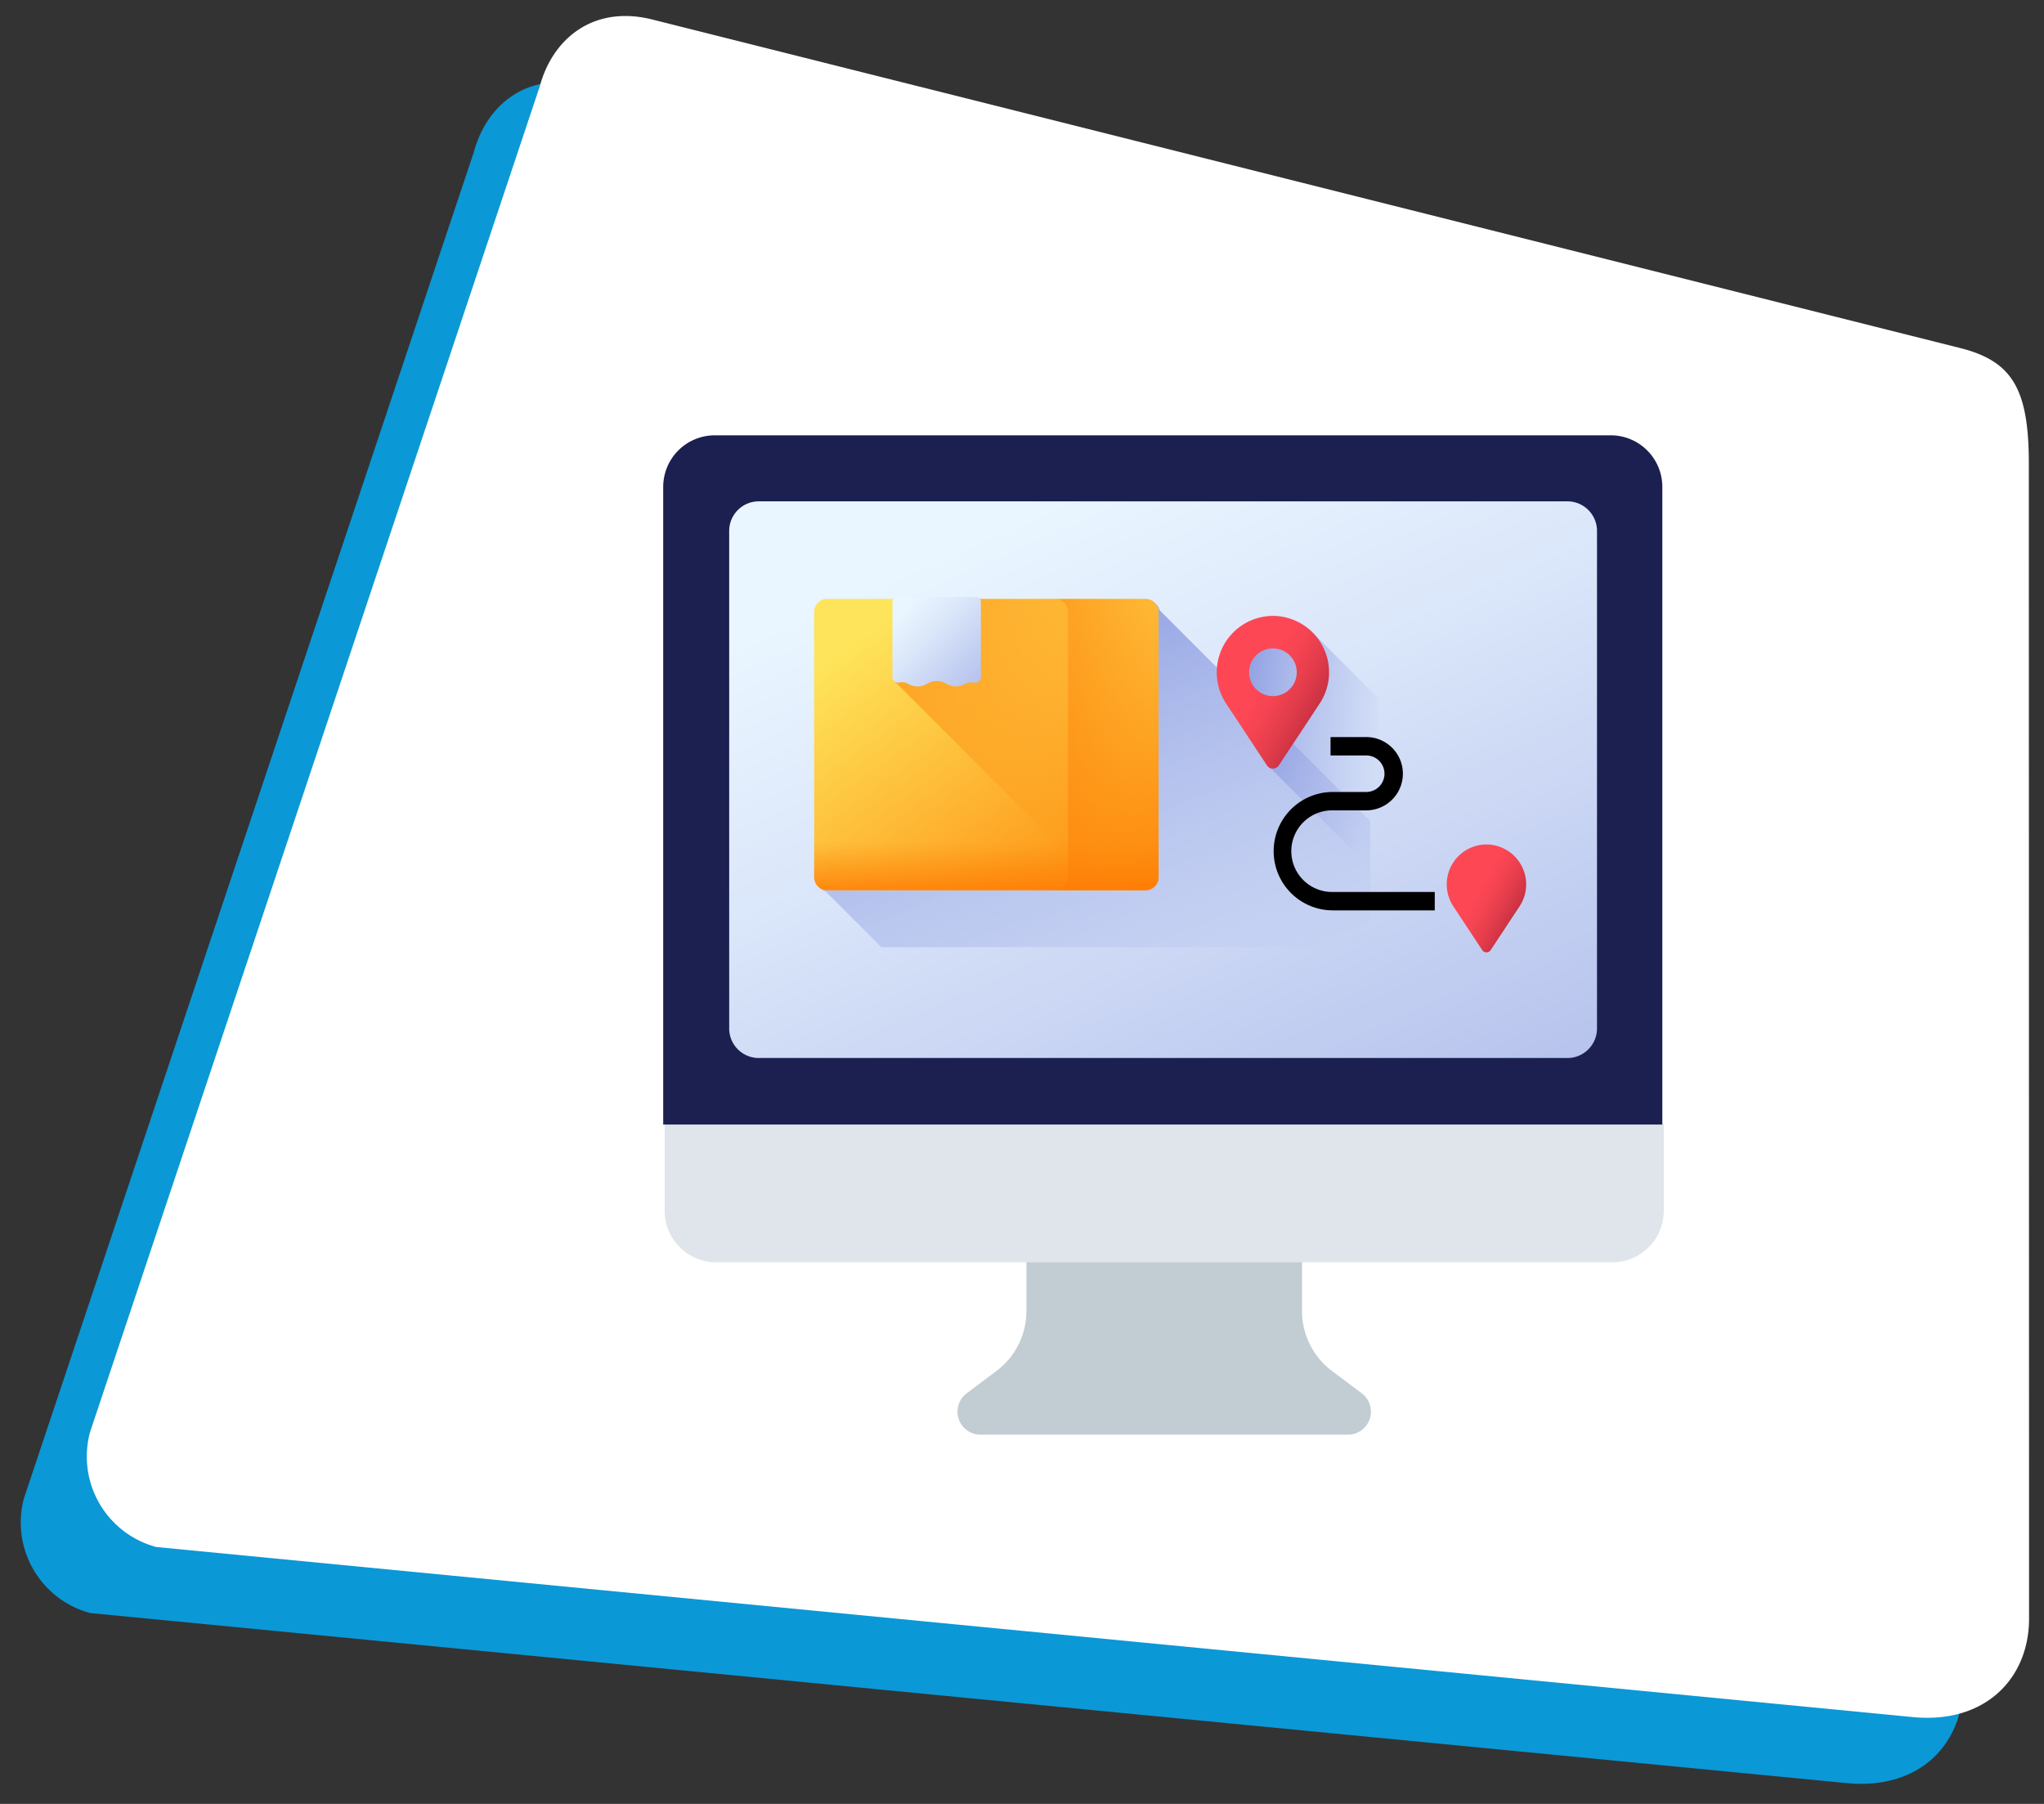 <svg id="real-time-tracking-monitoring" xmlns="http://www.w3.org/2000/svg" xmlns:xlink="http://www.w3.org/1999/xlink" width="216.693" height="191.201" viewBox="0 0 216.693 191.201">
  <rect x="0" y="0" width="216.693" height="191.201" fill="#333333" stroke="none"/>
  <defs>
    <clipPath id="clip-path">
      <rect y="5" width="209.693" height="184.201" fill="none"/>
    </clipPath>
    <linearGradient id="linear-gradient" x1="0.212" y1="0.081" x2="1.106" y2="1.384" gradientUnits="objectBoundingBox">
      <stop offset="0" stop-color="#eaf6ff"/>
      <stop offset="0.257" stop-color="#dce8fa"/>
      <stop offset="0.742" stop-color="#b8c4ed"/>
      <stop offset="1" stop-color="#a2aee6"/>
    </linearGradient>
    <linearGradient id="linear-gradient-2" x1="0.75" y1="1.122" x2="-0.036" y2="-0.134" gradientUnits="objectBoundingBox">
      <stop offset="0" stop-color="#8795de" stop-opacity="0"/>
      <stop offset="0.468" stop-color="#7d8ddc" stop-opacity="0.467"/>
      <stop offset="1" stop-color="#6c7fd8"/>
    </linearGradient>
    <linearGradient id="linear-gradient-3" x1="0.168" y1="0.107" x2="0.966" y2="1.052" gradientUnits="objectBoundingBox">
      <stop offset="0" stop-color="#fee45a"/>
      <stop offset="1" stop-color="#fe860a"/>
    </linearGradient>
    <linearGradient id="linear-gradient-4" x1="0.912" y1="0.521" x2="-0.432" y2="-0.344" gradientUnits="objectBoundingBox">
      <stop offset="0" stop-color="#fe860a" stop-opacity="0"/>
      <stop offset="1" stop-color="#fe7701"/>
    </linearGradient>
    <linearGradient id="linear-gradient-5" x1="1.111" y1="0.258" x2="-0.986" y2="1.044" xlink:href="#linear-gradient-4"/>
    <linearGradient id="linear-gradient-6" x1="0.5" y1="0.308" x2="0.5" y2="1.194" xlink:href="#linear-gradient-4"/>
    <linearGradient id="linear-gradient-7" x1="0.128" y1="0.107" x2="1.235" y2="1.203" xlink:href="#linear-gradient"/>
    <linearGradient id="linear-gradient-8" x1="0.986" y1="0.588" x2="-0.183" y2="0.201" xlink:href="#linear-gradient-2"/>
    <linearGradient id="linear-gradient-9" x1="0.431" y1="0.383" x2="0.989" y2="0.794" gradientUnits="objectBoundingBox">
      <stop offset="0" stop-color="#fd4755"/>
      <stop offset="0.191" stop-color="#f64452"/>
      <stop offset="0.474" stop-color="#e23c4b"/>
      <stop offset="0.811" stop-color="#c22e40"/>
      <stop offset="1" stop-color="#ac2538"/>
    </linearGradient>
  </defs>
  <g id="Group_11142" data-name="Group 11142" transform="translate(-16.153 2)">
    <g id="Scroll_Group_1" data-name="Scroll Group 1" transform="translate(16.153 0)" clip-path="url(#clip-path)" style="isolation: isolate">
      <path id="Path_27813" data-name="Path 27813" d="M19.043,2.272,161.987,0c5.485,0,7.91,2.389,9.932,9.932l31.729,118.245c1.628,6.076-1.554,11.94-9.089,13.248L9.932,172.255A9.932,9.932,0,0,1,0,162.323L9.112,12.2C9.112,6.926,12.425,2.272,19.043,2.272Z" transform="matrix(0.966, 0.259, -0.259, 0.966, 44.583, 0)" fill="#0b98d6"/>
    </g>
  </g>
  <g id="Group_11421" data-name="Group 11421" transform="translate(-9.153 -5)">
    <g id="Scroll_Group_1-2" data-name="Scroll Group 1" transform="translate(16.153 0)" clip-path="url(#clip-path)" style="isolation: isolate">
      <path id="Path_27813-2" data-name="Path 27813" d="M19.043,2.272,161.987,0c5.485,0,7.91,2.389,9.932,9.932l31.729,118.245c1.628,6.076-1.554,11.94-9.089,13.248L9.932,172.255A9.932,9.932,0,0,1,0,162.323L9.112,12.2C9.112,6.926,12.425,2.272,19.043,2.272Z" transform="matrix(0.966, 0.259, -0.259, 0.966, 44.583, 0)" fill="#fff"/>
    </g>
  </g>
  <g id="Group_12647" data-name="Group 12647" transform="translate(5202.309 -9051.201)">
    <g id="Group_12653" data-name="Group 12653" transform="translate(417 25.702)">
      <g id="dashboard" transform="translate(-5549.847 9070.639)">
        <path id="Path_35449" data-name="Path 35449" d="M54.524,47v8.815a7.933,7.933,0,0,0,3.176,6.35l3.156,2.367a2.435,2.435,0,0,1-1.461,4.383H20.435a2.435,2.435,0,0,1-1.461-4.383l3.156-2.367a7.936,7.936,0,0,0,3.176-6.35V47h29.22Z" transform="translate(14.047 38.007)" fill="#c2ccd3"/>
        <path id="Path_35450" data-name="Path 35450" d="M106.922,41.826v9.131a5.471,5.471,0,0,1-5.479,5.479H6.479A5.471,5.471,0,0,1,1,50.957V41.826L2.826,40H105.1Z" transform="translate(0 32.223)" fill="#dfe5ea"/>
        <path id="Path_35451" data-name="Path 35451" d="M106.922,6.479V74.05H1V6.479A5.471,5.471,0,0,1,6.479,1h94.964A5.471,5.471,0,0,1,106.922,6.479Z" transform="translate(-0.153)" fill="#1b2051"/>
        <path id="Path_35555" data-name="Path 35555" d="M135.924,102.551H50.4a3.14,3.14,0,0,1-3.24-3.028V46.579a3.14,3.14,0,0,1,3.24-3.028h85.52a3.14,3.14,0,0,1,3.24,3.028V99.523A3.14,3.14,0,0,1,135.924,102.551Z" transform="translate(-39.317 -35.551)" fill="url(#linear-gradient)"/>
      </g>
    </g>
    <g id="tracking" transform="translate(-5443.211 9019)">
      <g id="Group_12652" data-name="Group 12652" transform="translate(327.215 95.481)">
        <path id="Path_35543" data-name="Path 35543" d="M133.012,120.374V109.2L110.685,86.869a1.373,1.373,0,0,0-1.331-1.04H75.588A1.374,1.374,0,0,0,74.215,87.2v28.123a1.373,1.373,0,0,0,1.04,1.331l5.933,5.933H130.8a2.215,2.215,0,0,0,2.215-2.215Z" transform="translate(-74.064 -85.474)" fill="url(#linear-gradient-2)"/>
        <g id="Group_12651" data-name="Group 12651" transform="translate(0 0)">
          <g id="Group_12650" data-name="Group 12650">
            <g id="Group_12649" data-name="Group 12649" transform="translate(0 0.204)">
              <path id="Path_35548" data-name="Path 35548" d="M108.354,115.7H74.588a1.374,1.374,0,0,1-1.373-1.373V86.2a1.374,1.374,0,0,1,1.373-1.373h33.766a1.374,1.374,0,0,1,1.373,1.373v28.123A1.374,1.374,0,0,1,108.354,115.7Z" transform="translate(-73.215 -84.829)" fill="url(#linear-gradient-3)"/>
              <path id="Path_35549" data-name="Path 35549" d="M157.619,86.2v28.123a1.373,1.373,0,0,1-1.373,1.373h-4.482l-22.12-22.12V84.83h26.6A1.373,1.373,0,0,1,157.619,86.2Z" transform="translate(-121.106 -84.83)" fill="url(#linear-gradient-4)"/>
              <path id="Path_35550" data-name="Path 35550" d="M251.651,84.83h-9.593a1.373,1.373,0,0,1,1.373,1.373v28.123a1.373,1.373,0,0,1-1.373,1.373h9.593a1.374,1.374,0,0,0,1.374-1.373V86.2A1.374,1.374,0,0,0,251.651,84.83Z" transform="translate(-216.512 -84.83)" fill="url(#linear-gradient-5)"/>
              <path id="Path_35551" data-name="Path 35551" d="M73.216,239.65v6.072a1.374,1.374,0,0,0,1.373,1.373h33.766a1.374,1.374,0,0,0,1.373-1.373V239.65Z" transform="translate(-73.216 -216.226)" fill="url(#linear-gradient-6)"/>
            </g>
            <path id="Path_35552" data-name="Path 35552" d="M129.748,92.67l.027.016a1.906,1.906,0,0,0,2-.016,1.965,1.965,0,0,1,2.031,0,1.965,1.965,0,0,0,2.031,0h0a1.318,1.318,0,0,1,.932-.111.6.6,0,0,0,.71-.581V83.964a.483.483,0,0,0-.483-.483h-8.412a.483.483,0,0,0-.483.483v8a.593.593,0,0,0,.7.582A1.292,1.292,0,0,1,129.748,92.67Z" transform="translate(-119.801 -83.481)" fill="url(#linear-gradient-7)"/>
          </g>
        </g>
      </g>
    </g>
    <g id="Group_12655" data-name="Group 12655" transform="translate(-85 -52)">
      <path id="Path_35565" data-name="Path 35565" d="M354.4,93.1l-6.615-6.615a5.816,5.816,0,0,0-4.31-2H343.2a5.984,5.984,0,0,0-4.819,9.29l4.322,6.549a.75.75,0,0,0,.39.3L354.4,111.93V93.1Z" transform="translate(-5325.565 9084.135)" fill="url(#linear-gradient-8)"/>
      <path id="Path_35566" data-name="Path 35566" d="M342.477,83.483H342.2a5.984,5.984,0,0,0-4.819,9.29l4.322,6.549a.76.76,0,0,0,1.269,0l4.322-6.549A5.984,5.984,0,0,0,342.477,83.483Zm-.138,8.5a2.526,2.526,0,1,1,2.526-2.526A2.526,2.526,0,0,1,342.339,91.984Z" transform="translate(-5324.701 9084.999)" fill="url(#linear-gradient-9)"/>
      <g id="Group_12654" data-name="Group 12654" transform="translate(-4963.93 9192.708)">
        <path id="Path_35568" data-name="Path 35568" d="M349.41,90.57,344.736,85.9a4.11,4.11,0,0,0-3.046-1.413h-.2a4.229,4.229,0,0,0-3.406,6.565l3.055,4.628a.53.53,0,0,0,.275.212l7.991,7.991V90.57Z" transform="translate(-337.286 -84.386)" fill="url(#linear-gradient-8)"/>
        <path id="Path_35567" data-name="Path 35567" d="M340.689,83.483h-.2a4.229,4.229,0,0,0-3.406,6.565l3.055,4.628a.537.537,0,0,0,.9,0l3.055-4.628A4.229,4.229,0,0,0,340.689,83.483Z" transform="translate(-336.382 -83.482)" fill="url(#linear-gradient-9)"/>
      </g>
      <path id="Path_35569" data-name="Path 35569" d="M97.192,247.731H86.309a6.275,6.275,0,0,1,0-12.549h3.618a1.935,1.935,0,1,0,0-3.871H86.144v-1.95h3.783a3.885,3.885,0,0,1,0,7.77H86.309a4.325,4.325,0,0,0,0,8.65H97.192Z" transform="translate(-5062.396 8951.962)"/>
    </g>
  </g>
</svg>
